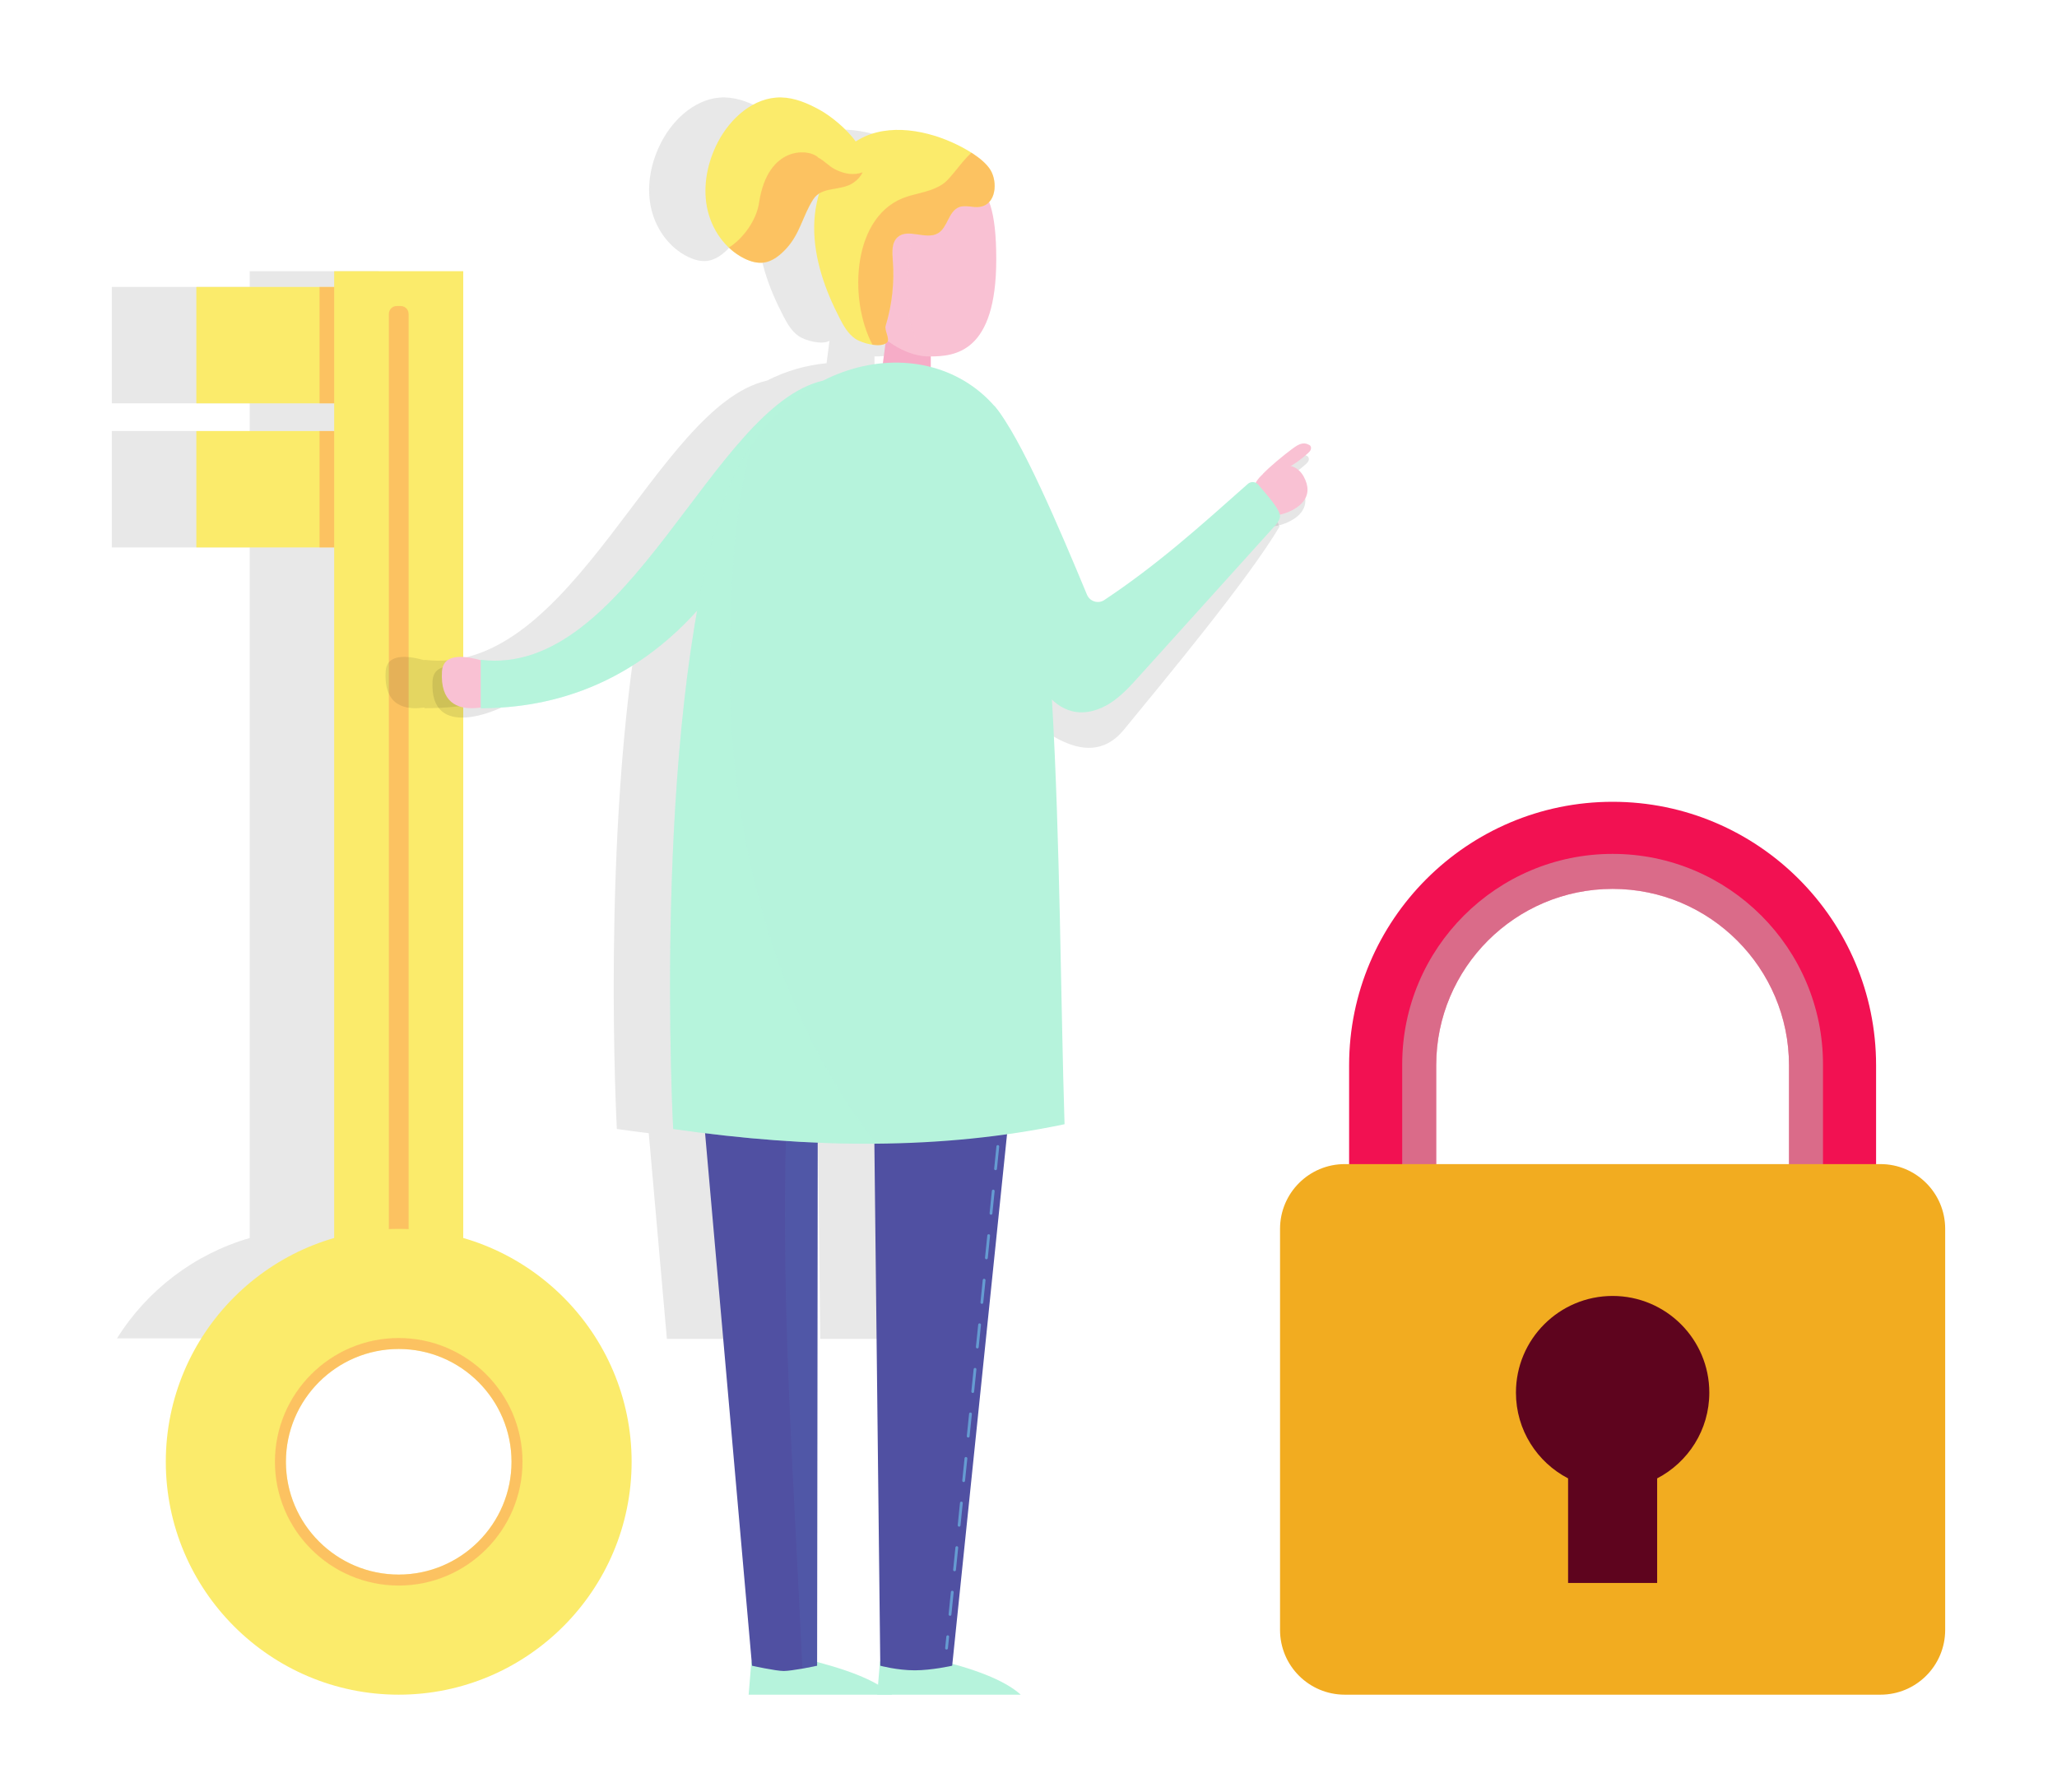 <?xml version="1.0" encoding="utf-8"?>
<!-- Generator: Adobe Illustrator 16.0.0, SVG Export Plug-In . SVG Version: 6.00 Build 0)  -->
<!DOCTYPE svg PUBLIC "-//W3C//DTD SVG 1.1//EN" "http://www.w3.org/Graphics/SVG/1.1/DTD/svg11.dtd">
<svg version="1.1" id="Layer_1" xmlns="http://www.w3.org/2000/svg" xmlns:xlink="http://www.w3.org/1999/xlink" x="0px" y="0px"
	 width="94.643px" height="82.457px" viewBox="0 0 94.643 82.457" enable-background="new 0 0 94.643 82.457" xml:space="preserve">
<g>
	<g>
		<path fill="#F21152" enable-background="new    " d="M74.196,36.892c-6.684,0-12.123,5.439-12.123,12.124v11.658h24.246V49.016
			C86.319,42.331,80.881,36.892,74.196,36.892z M66.08,56.667v-7.651c0-4.476,3.641-8.117,8.115-8.117
			c4.476,0,8.117,3.641,8.117,8.117v7.651H66.08z"/>
		<path opacity="0.4" fill="#B6F3DC" enable-background="new    " d="M74.196,39.289c-5.339,0-9.68,4.343-9.68,9.68v9.309h19.36
			v-9.309C83.877,43.632,79.534,39.289,74.196,39.289z M82.313,56.667H66.08v-7.651c0-4.476,3.641-8.117,8.115-8.117
			c4.476,0,8.117,3.641,8.117,8.117V56.667z"/>
		<path fill="#F2AC20" d="M86.519,77.975H61.874c-1.646,0-2.979-1.332-2.979-2.979V56.541c0-1.645,1.333-2.979,2.979-2.979h24.645
			c1.646,0,2.979,1.334,2.979,2.979v18.455C89.497,76.643,88.164,77.975,86.519,77.975z"/>
		<path fill="#5E041E" d="M78.646,64.077c0-2.457-1.992-4.448-4.449-4.448c-2.456,0-4.448,1.991-4.448,4.448
			c0,1.719,0.976,3.206,2.399,3.946v4.811h4.098v-4.811C77.67,67.283,78.646,65.796,78.646,64.077z"/>
	</g>
	<g>
		<path opacity="0.09" fill="#010101" enable-background="new    " d="M11.488,56.964c-2.559,0.74-4.723,2.411-6.108,4.618h18.159
			c-1.388-2.207-3.552-3.878-6.11-4.618V12.478h-5.939v0.725H5.146v5.355h6.342v1.275H5.146v5.355h6.342V56.964z"/>
		<g>
			<rect x="9.034" y="13.203" fill="#FBEB6B" width="7.606" height="5.355"/>
			<rect x="9.034" y="19.833" fill="#FBEB6B" width="7.606" height="5.355"/>
			<rect x="14.702" y="13.203" opacity="0.5" fill="#FE9A59" enable-background="new    " width="1.938" height="5.355"/>
			<rect x="14.702" y="19.833" opacity="0.5" fill="#FE9A59" enable-background="new    " width="1.938" height="5.355"/>
			<rect x="15.376" y="12.478" fill="#FBEB6B" width="5.938" height="46.543"/>
			<path opacity="0.5" fill="#FE9A59" enable-background="new    " d="M18.253,60.624h0.185c0.2,0,0.362-0.162,0.362-0.362V14.443
				c0-0.2-0.162-0.362-0.362-0.362h-0.185c-0.2,0-0.362,0.163-0.362,0.362v45.819C17.891,60.462,18.053,60.624,18.253,60.624z"/>
			<g>
				<path fill="#FBEB6B" d="M7.629,67.259c0-5.907,4.807-10.716,10.716-10.716s10.716,4.809,10.716,10.716
					c0,5.908-4.808,10.716-10.716,10.716S7.629,73.167,7.629,67.259z M13.155,67.259c0,2.862,2.328,5.19,5.19,5.19
					s5.19-2.328,5.19-5.19c0-2.86-2.329-5.19-5.19-5.19S13.155,64.396,13.155,67.259z"/>
			</g>
			<path opacity="0.5" fill="#FE9A59" enable-background="new    " d="M12.65,67.259c0,3.142,2.556,5.695,5.695,5.695
				s5.695-2.556,5.695-5.695s-2.556-5.694-5.695-5.694C15.205,61.563,12.65,64.118,12.65,67.259z M13.155,67.259
				c0-2.86,2.328-5.19,5.19-5.19s5.19,2.33,5.19,5.19c0,2.862-2.329,5.19-5.19,5.19S13.155,70.121,13.155,67.259z"/>
		</g>
		<g>
			<path opacity="0.09" fill="#010101" enable-background="new    " d="M57.316,22.462c-1.88,1.666-8.654,8.761-9.896,4.9
				c-0.983-3.058-3.045-7.264-4.253-8.676c-0.795-0.911-1.813-1.508-2.932-1.797V16.4c1.176-0.006,3.013-0.235,3.013-4.469
				c0-1.28-0.121-2.123-0.342-2.676c0.352-0.353,0.328-1.048,0.079-1.457c-0.327-0.542-1.191-1.012-1.766-1.267
				c-1.359-0.602-3.134-0.882-4.438-0.038c-0.456-0.626-1.19-1.187-1.639-1.433c-0.555-0.304-1.157-0.563-1.79-0.577
				c-1.253-0.025-2.341,0.937-2.92,2.048c-0.469,0.9-0.689,1.95-0.496,2.947s0.832,1.925,1.751,2.355
				c0.271,0.127,0.571,0.211,0.867,0.17c0.392-0.054,0.723-0.317,0.998-0.603c0.668-0.696,0.783-1.525,1.274-2.278
				c0.074-0.115,0.17-0.192,0.272-0.256c-0.146,0.489-0.227,1.001-0.229,1.508c-0.013,1.461,0.501,2.88,1.177,4.176
				c0.179,0.344,0.381,0.693,0.7,0.914c0.306,0.212,1.097,0.42,1.42,0.212l-0.136,1.038c-0.925,0.081-1.86,0.35-2.755,0.804v-0.002
				c-5.093,1.17-8.934,13.674-15.746,12.845v0.017c-0.827-0.23-1.737-0.297-1.784,0.515c-0.095,1.588,0.893,1.791,1.784,1.66v0.033
				c2.852,0,6.633-0.823,9.953-4.493c-1.832,10.328-1.101,23.853-1.101,23.853c0.492,0.07,0.979,0.135,1.468,0.195l0.834,9.463
				h4.337l0.01-9.028c0.877,0.036,1.746,0.054,2.607,0.048l0.103,8.98h5.029l0.973-9.42c0.892-0.125,1.773-0.273,2.646-0.457
				c-0.179-5.681-0.202-13.104-0.58-19.537c0.268,0.251,0.57,0.446,0.933,0.535c0.591,0.146,3.138,3.083,4.97,0.85
				c1.856-2.264,5.74-6.938,7.163-9.348C58.564,23.433,57.744,23.197,57.316,22.462z"/>
			<polygon fill="#F6ACC7" points="40.807,15.294 40.521,17.486 42.825,17.739 42.825,15.427 			"/>
			<path opacity="0.1" fill="#010101" enable-background="new    " d="M23.043,31.325c0,0-3.051-1.504-3.141,0
				c-0.168,2.846,3.141,1.242,3.141,1.242V31.325z"/>
			<path fill="#F9C1D3" d="M23.475,30.893c0,0-3.051-1.503-3.14,0c-0.168,2.847,3.14,1.243,3.14,1.243V30.893z"/>
			<g>
				<path fill="#F9C1D3" d="M38.726,11.931c0,1.992,2.057,4.47,4.048,4.47c1.173,0,3.064-0.175,3.064-4.47
					c0-4.515-1.514-3.607-3.506-3.607S38.726,9.938,38.726,11.931z"/>
			</g>
			<path opacity="0.3" fill="#F9C1D3" enable-background="new    " d="M41.757,13.605c0.006-1.676,0.221-3.665,0.839-5.287
				c-0.087,0.003-0.175,0.005-0.264,0.005c-1.993,0-3.607,1.615-3.607,3.607c0,1.955,1.979,4.37,3.936,4.462
				C42.023,15.66,41.753,14.742,41.757,13.605z"/>
			<path fill="#FBEB6B" d="M45.078,9.517c-0.32,0.047-0.66-0.105-0.96,0.016c-0.479,0.193-0.513,0.924-0.954,1.193
				c-0.553,0.335-1.385-0.246-1.866,0.186c-0.284,0.254-0.25,0.701-0.221,1.083c0.077,1.006-0.034,2.028-0.329,2.993
				c-0.069,0.225,0.228,0.627,0.051,0.78c-0.294,0.254-1.145,0.032-1.462-0.192c-0.318-0.222-0.521-0.576-0.699-0.923
				c-0.676-1.309-1.188-2.743-1.178-4.218s0.614-3,1.806-3.853c1.313-0.94,3.147-0.655,4.543-0.03
				c0.574,0.257,1.438,0.732,1.768,1.279C45.898,8.369,45.848,9.401,45.078,9.517z"/>
			<path opacity="0.5" fill="#FE9A59" enable-background="new    " d="M44.696,7.027c-0.47,0.421-0.942,1.18-1.298,1.427
				c-0.488,0.342-1.076,0.412-1.633,0.583c-2.564,0.788-2.743,4.722-1.622,6.823c0.266,0.04,0.521,0.025,0.656-0.091
				c0.177-0.153-0.12-0.555-0.051-0.78c0.294-0.965,0.406-1.987,0.329-2.993c-0.029-0.382-0.063-0.83,0.221-1.083
				c0.481-0.431,1.313,0.15,1.866-0.186c0.441-0.269,0.474-1,0.954-1.193c0.3-0.121,0.64,0.032,0.96-0.016
				c0.771-0.116,0.82-1.148,0.499-1.686C45.397,7.534,45.06,7.259,44.696,7.027z"/>
			<path fill="#FBEB6B" d="M37.733,5.066c-0.556-0.308-1.156-0.57-1.79-0.583c-1.252-0.025-2.341,0.947-2.92,2.068
				c-0.469,0.91-0.688,1.971-0.496,2.978c0.193,1.007,0.832,1.944,1.752,2.379c0.271,0.128,0.57,0.213,0.866,0.172
				c0.394-0.055,0.725-0.321,0.998-0.609c0.669-0.703,0.783-1.542,1.274-2.302c0.396-0.615,1.269-0.362,1.851-0.764
				C40.745,7.388,38.643,5.57,37.733,5.066z"/>
			<path opacity="0.5" fill="#FE9A59" enable-background="new    " d="M38.4,7.78c-0.268-0.138-0.478-0.389-0.744-0.523
				c-0.38-0.414-2.328-0.63-2.734,2.083c-0.122,0.811-0.746,1.65-1.385,2.05c0.221,0.209,0.468,0.388,0.743,0.519
				c0.271,0.128,0.57,0.213,0.866,0.172c0.394-0.055,0.725-0.321,0.998-0.609c0.669-0.703,0.783-1.542,1.274-2.302
				c0.396-0.615,1.269-0.362,1.851-0.764c0.21-0.146,0.34-0.307,0.419-0.477C39.304,8.062,38.893,8.035,38.4,7.78z"/>
			<path fill="#B6F3DC" d="M37.114,76.35c1.713,0.416,3.146,0.92,3.934,1.625h-6.603l0.127-1.531L37.114,76.35z"/>
			<path fill="#B6F3DC" d="M43.033,76.35c1.712,0.416,3.146,0.92,3.932,1.625h-6.603l0.126-1.531L43.033,76.35z"/>
			<path opacity="0.1" fill="#010101" enable-background="new    " d="M60.148,20.985c-0.036-0.019-0.099-0.051-0.138-0.063
				c-0.246-0.066-0.477,0.104-0.682,0.256c-0.36,0.27-1.04,0.82-1.34,1.156c0.002,0,0.003,0,0.003,0
				c-0.099,0.086-0.187,0.181-0.257,0.284c-0.229,0.333-0.296,0.801-0.08,1.145c0.168,0.266,0.475,0.465,0.79,0.463
				c0.459-0.003,1.079-0.246,1.387-0.605s0.282-0.76,0.06-1.177c-0.148-0.28-0.366-0.437-0.606-0.5
				c0.278-0.17,0.546-0.36,0.789-0.58c0.057-0.051,0.113-0.107,0.139-0.179C60.235,21.114,60.216,21.021,60.148,20.985z"/>
			<g>
				<g>
					<path fill="#F9C1D3" d="M59.99,21.939c0.223,0.417,0.247,0.818-0.061,1.177c-0.307,0.359-0.927,0.603-1.386,0.605
						c-0.315,0.002-0.621-0.197-0.789-0.463c-0.216-0.342-0.15-0.811,0.08-1.144C58.315,21.418,59.503,21.028,59.99,21.939z"/>
				</g>
				<g>
					<path fill="#F9C1D3" d="M59.214,21.547c0.344-0.192,0.666-0.423,0.958-0.688c0.057-0.051,0.114-0.106,0.139-0.179
						c0.025-0.073,0.005-0.167-0.062-0.201c-0.037-0.02-0.1-0.051-0.14-0.062c-0.246-0.066-0.477,0.104-0.681,0.256
						c-0.36,0.269-1.041,0.82-1.339,1.155C58.328,21.9,58.997,21.667,59.214,21.547z"/>
				</g>
			</g>
			<g>
				<path fill="#B6F3DC" d="M50.808,27.609c2.449-1.629,4.388-3.375,6.605-5.344c0.14-0.125,0.356-0.11,0.478,0.034
					c0.407,0.483,1.071,1.203,1,1.507c-0.039,0.168-0.159,0.305-0.274,0.433c-2.07,2.294-4.141,4.588-6.209,6.882
					c-0.408,0.453-0.823,0.91-1.337,1.237c-0.513,0.328-1.146,0.513-1.737,0.367c-0.996-0.246-1.555-1.271-2.098-2.143
					c-2.674-4.296-2.233-5.849-1.906-7.172c0.227-0.921,0.515-1.829,0.68-2.764c0.053-0.295-0.653-1.939-0.251-1.96
					c1.208,1.412,3.019,5.71,4.253,8.676C50.141,27.674,50.525,27.797,50.808,27.609z"/>
			</g>
			<g>
				<g>
					<path fill="#5050A2" d="M31.489,41.343l3.112,35.3c0,0,1.088,0.242,1.464,0.242c0.186,0,0.536-0.057,0.855-0.109
						c0.359-0.066,0.675-0.133,0.675-0.133l0.031-26.684H40.2l0.302,26.684c0,0,0.777,0.211,1.587,0.211
						c0.789,0,1.721-0.211,1.721-0.211l3.736-36.201L31.489,41.343z"/>
				</g>
				<g>
					<path fill="#5D8DC9" d="M39.495,43.988c0.018,1.195-0.064,2.275,0.352,3.361c0.325,0.848,1.065,1.399,2.124,1.379
						c1.541-0.03,2.61-0.871,2.616-2.428c0.001-0.199,0.1-2.31,0.2-2.314C44.786,43.986,39.495,43.988,39.495,43.988z"/>
				</g>
				<g>
					<path fill="#5D8DC9" d="M32.187,43.99c0.019,1.195-0.035,2.273,0.262,3.361c0.23,0.852,0.748,1.406,1.484,1.391
						c1.073-0.024,1.671-1.217,1.812-2.416c0.022-0.197,0.059-2.309,0.129-2.313C35.872,44.014,32.187,43.99,32.187,43.99z"/>
				</g>
				<g>
					<path fill="#659BD2" d="M37.624,49.956c0.003,0,0.007-0.002,0.011-0.002c0.035-0.005,0.059-0.038,0.052-0.075
						c-0.413-2.396-0.129-6.988-0.126-7.034c0-0.018-0.006-0.036-0.019-0.049c-0.014-0.013-0.029-0.019-0.048-0.019
						c-0.042,0-4.154,0.191-5.881-0.243c-0.031-0.013-0.067,0.011-0.077,0.046c-0.009,0.034,0.012,0.068,0.047,0.078
						c1.616,0.408,5.286,0.273,5.845,0.25c-0.035,0.597-0.255,4.746,0.132,6.992C37.566,49.934,37.594,49.956,37.624,49.956z"/>
				</g>
				<g>
					<path fill="#659BD2" d="M38.139,49.956c0.002,0,0.003,0,0.006,0c0.036-0.004,0.063-0.035,0.06-0.07
						c-0.245-2.804-0.274-5.017-0.092-6.954c2.455-0.022,5.436-0.346,8.856-0.957c0.035-0.006,0.058-0.039,0.052-0.076
						c-0.006-0.033-0.036-0.057-0.075-0.051c-3.44,0.616-6.433,0.938-8.892,0.955c-0.033,0-0.06,0.025-0.063,0.059
						c-0.19,1.959-0.164,4.197,0.084,7.035C38.078,49.932,38.106,49.956,38.139,49.956z"/>
				</g>
				<g opacity="0.16">
					<path fill="#5682C2" d="M36.92,76.775c0.359-0.067,0.675-0.135,0.675-0.135l0.031-26.683h0.216
						c-0.051-0.082-0.124-0.106-0.216-0.065c-0.505,0.226-0.742,0.576-1.058,0.988c-0.247,0.334-0.392,0.741-0.401,1.159
						C35.961,60.266,36.441,66.525,36.92,76.775z"/>
				</g>
				<g>
					<path fill="#659BD2" d="M43.545,75.898c-0.035-0.002-0.062-0.033-0.058-0.068l0.054-0.529c0.004-0.033,0.038-0.064,0.07-0.058
						c0.035,0.004,0.062,0.034,0.058,0.069l-0.054,0.529c-0.004,0.033-0.031,0.057-0.064,0.057
						C43.549,75.898,43.547,75.898,43.545,75.898z M43.704,74.346c-0.035-0.004-0.063-0.035-0.058-0.07l0.104-1.023
						c0.003-0.036,0.036-0.068,0.069-0.059c0.036,0.004,0.063,0.035,0.059,0.07l-0.104,1.024c-0.003,0.032-0.031,0.06-0.063,0.06
						C43.709,74.348,43.706,74.348,43.704,74.346z M43.913,72.295c-0.035-0.004-0.062-0.035-0.058-0.068l0.104-1.025
						c0.003-0.036,0.039-0.066,0.069-0.059c0.035,0.004,0.062,0.034,0.059,0.069l-0.104,1.026c-0.003,0.031-0.03,0.057-0.063,0.057
						C43.917,72.295,43.916,72.295,43.913,72.295z M44.123,70.246c-0.035-0.005-0.062-0.037-0.058-0.071l0.104-1.024
						c0.004-0.035,0.038-0.068,0.071-0.059c0.034,0.004,0.061,0.035,0.057,0.07l-0.104,1.025c-0.003,0.033-0.031,0.059-0.063,0.059
						C44.127,70.246,44.125,70.246,44.123,70.246z M44.333,68.193c-0.036-0.002-0.063-0.034-0.059-0.069l0.105-1.026
						c0.002-0.033,0.036-0.064,0.07-0.058c0.034,0.005,0.062,0.036,0.058,0.071l-0.105,1.023c-0.003,0.033-0.03,0.059-0.063,0.059
						C44.337,68.193,44.334,68.193,44.333,68.193z M44.542,66.145c-0.035-0.004-0.063-0.035-0.059-0.07l0.105-1.025
						c0.003-0.035,0.035-0.066,0.07-0.057c0.034,0.003,0.062,0.035,0.058,0.07l-0.105,1.024c-0.003,0.033-0.03,0.058-0.063,0.058
						C44.546,66.145,44.544,66.145,44.542,66.145z M44.751,64.093c-0.035-0.004-0.063-0.034-0.059-0.071l0.105-1.023
						c0.004-0.034,0.039-0.066,0.071-0.057c0.034,0.002,0.061,0.033,0.057,0.069l-0.105,1.025c-0.003,0.032-0.03,0.058-0.063,0.058
						C44.756,64.094,44.753,64.094,44.751,64.093z M44.961,62.043c-0.036-0.004-0.063-0.036-0.059-0.07l0.105-1.024
						c0.003-0.035,0.037-0.069,0.07-0.058c0.035,0.002,0.062,0.034,0.058,0.069l-0.104,1.024c-0.004,0.033-0.031,0.06-0.064,0.06
						C44.966,62.044,44.963,62.044,44.961,62.043z M45.17,59.992c-0.035-0.004-0.062-0.035-0.058-0.07l0.104-1.025
						c0.003-0.035,0.036-0.065,0.07-0.058c0.034,0.004,0.062,0.035,0.058,0.071l-0.104,1.025c-0.004,0.032-0.032,0.058-0.064,0.058
						C45.175,59.993,45.172,59.993,45.17,59.992z M45.379,57.941c-0.035-0.004-0.062-0.035-0.058-0.07l0.105-1.025
						c0.003-0.033,0.031-0.058,0.064-0.058c0.002,0,0.004,0,0.006,0c0.036,0.004,0.062,0.036,0.057,0.069l-0.104,1.025
						c-0.004,0.034-0.031,0.059-0.064,0.059C45.384,57.941,45.382,57.941,45.379,57.941z M45.59,55.891
						c-0.035-0.002-0.063-0.035-0.058-0.07l0.104-1.024c0.003-0.035,0.038-0.067,0.07-0.058c0.035,0.004,0.061,0.035,0.058,0.07
						l-0.104,1.025c-0.003,0.032-0.031,0.059-0.064,0.059C45.594,55.893,45.592,55.893,45.59,55.891z M45.799,53.841
						c-0.036-0.004-0.063-0.036-0.057-0.071l0.104-1.024c0.003-0.034,0.036-0.065,0.07-0.058c0.036,0.004,0.062,0.035,0.058,0.071
						l-0.104,1.024c-0.003,0.033-0.031,0.058-0.064,0.058C45.804,53.841,45.801,53.841,45.799,53.841z M46.008,51.79
						c-0.035-0.003-0.063-0.034-0.058-0.07l0.105-1.024c0.002-0.035,0.035-0.067,0.07-0.059c0.035,0.004,0.061,0.035,0.057,0.07
						l-0.104,1.025c-0.003,0.033-0.032,0.058-0.064,0.058C46.013,51.79,46.01,51.79,46.008,51.79z M46.218,49.74
						c-0.036-0.004-0.063-0.037-0.058-0.071l0.104-1.024c0.004-0.035,0.039-0.066,0.07-0.059c0.035,0.003,0.062,0.035,0.058,0.071
						l-0.104,1.024c-0.002,0.033-0.031,0.059-0.064,0.059C46.223,49.74,46.22,49.74,46.218,49.74z M46.428,47.689
						c-0.036-0.006-0.062-0.035-0.057-0.07l0.104-1.025c0.004-0.035,0.038-0.068,0.071-0.057c0.035,0.003,0.061,0.033,0.057,0.068
						l-0.104,1.025c-0.003,0.033-0.031,0.059-0.063,0.059C46.432,47.689,46.43,47.689,46.428,47.689z M46.637,45.639
						c-0.035-0.004-0.062-0.035-0.058-0.07l0.104-1.025c0.003-0.035,0.037-0.066,0.07-0.057c0.036,0.004,0.062,0.035,0.058,0.07
						l-0.104,1.024c-0.003,0.033-0.032,0.058-0.064,0.058C46.642,45.639,46.639,45.639,46.637,45.639z M46.847,43.588
						c-0.036-0.004-0.061-0.035-0.057-0.07l0.104-1.024c0.003-0.035,0.036-0.068,0.07-0.058c0.035,0.004,0.062,0.035,0.058,0.069
						l-0.104,1.025c-0.003,0.032-0.031,0.058-0.063,0.058C46.852,43.588,46.849,43.588,46.847,43.588z"/>
				</g>
			</g>
			<path fill="#B6F3DC" d="M37.866,17.516c-5.094,1.17-8.935,13.674-15.746,12.845v2.225c3.188,0,7.542-1.018,11.11-5.91
				C38.393,19.603,37.866,17.516,37.866,17.516z"/>
			<path opacity="0.3" fill="#B6F3DC" enable-background="new    " d="M37.866,17.516c-5.094,1.17-8.935,13.674-15.746,12.845v2.225
				c3.188,0,7.542-1.018,11.11-5.91C38.393,19.603,37.866,17.516,37.866,17.516z"/>
			<path fill="#B6F3DC" d="M45.757,18.686c3.127,3.584,2.867,21.755,3.223,33.041c-5.636,1.185-11.678,1.133-18.006,0.219
				c0,0-0.983-18.182,2.187-28.481C35.311,16.471,42.457,14.905,45.757,18.686z"/>
			<path opacity="0.3" fill="#B6F3DC" enable-background="new    " d="M35.286,42.65c-1.17-3.848-1.697-7.795-1.686-11.813
				c0.009-3.374,0.093-7.038,0.979-10.369c-0.581,0.854-1.069,1.851-1.421,2.995c-3.171,10.299-2.187,28.482-2.187,28.482
				c3.199,0.462,6.325,0.701,9.363,0.676C38.04,49.71,36.393,46.29,35.286,42.65z"/>
		</g>
	</g>
</g>
</svg>

